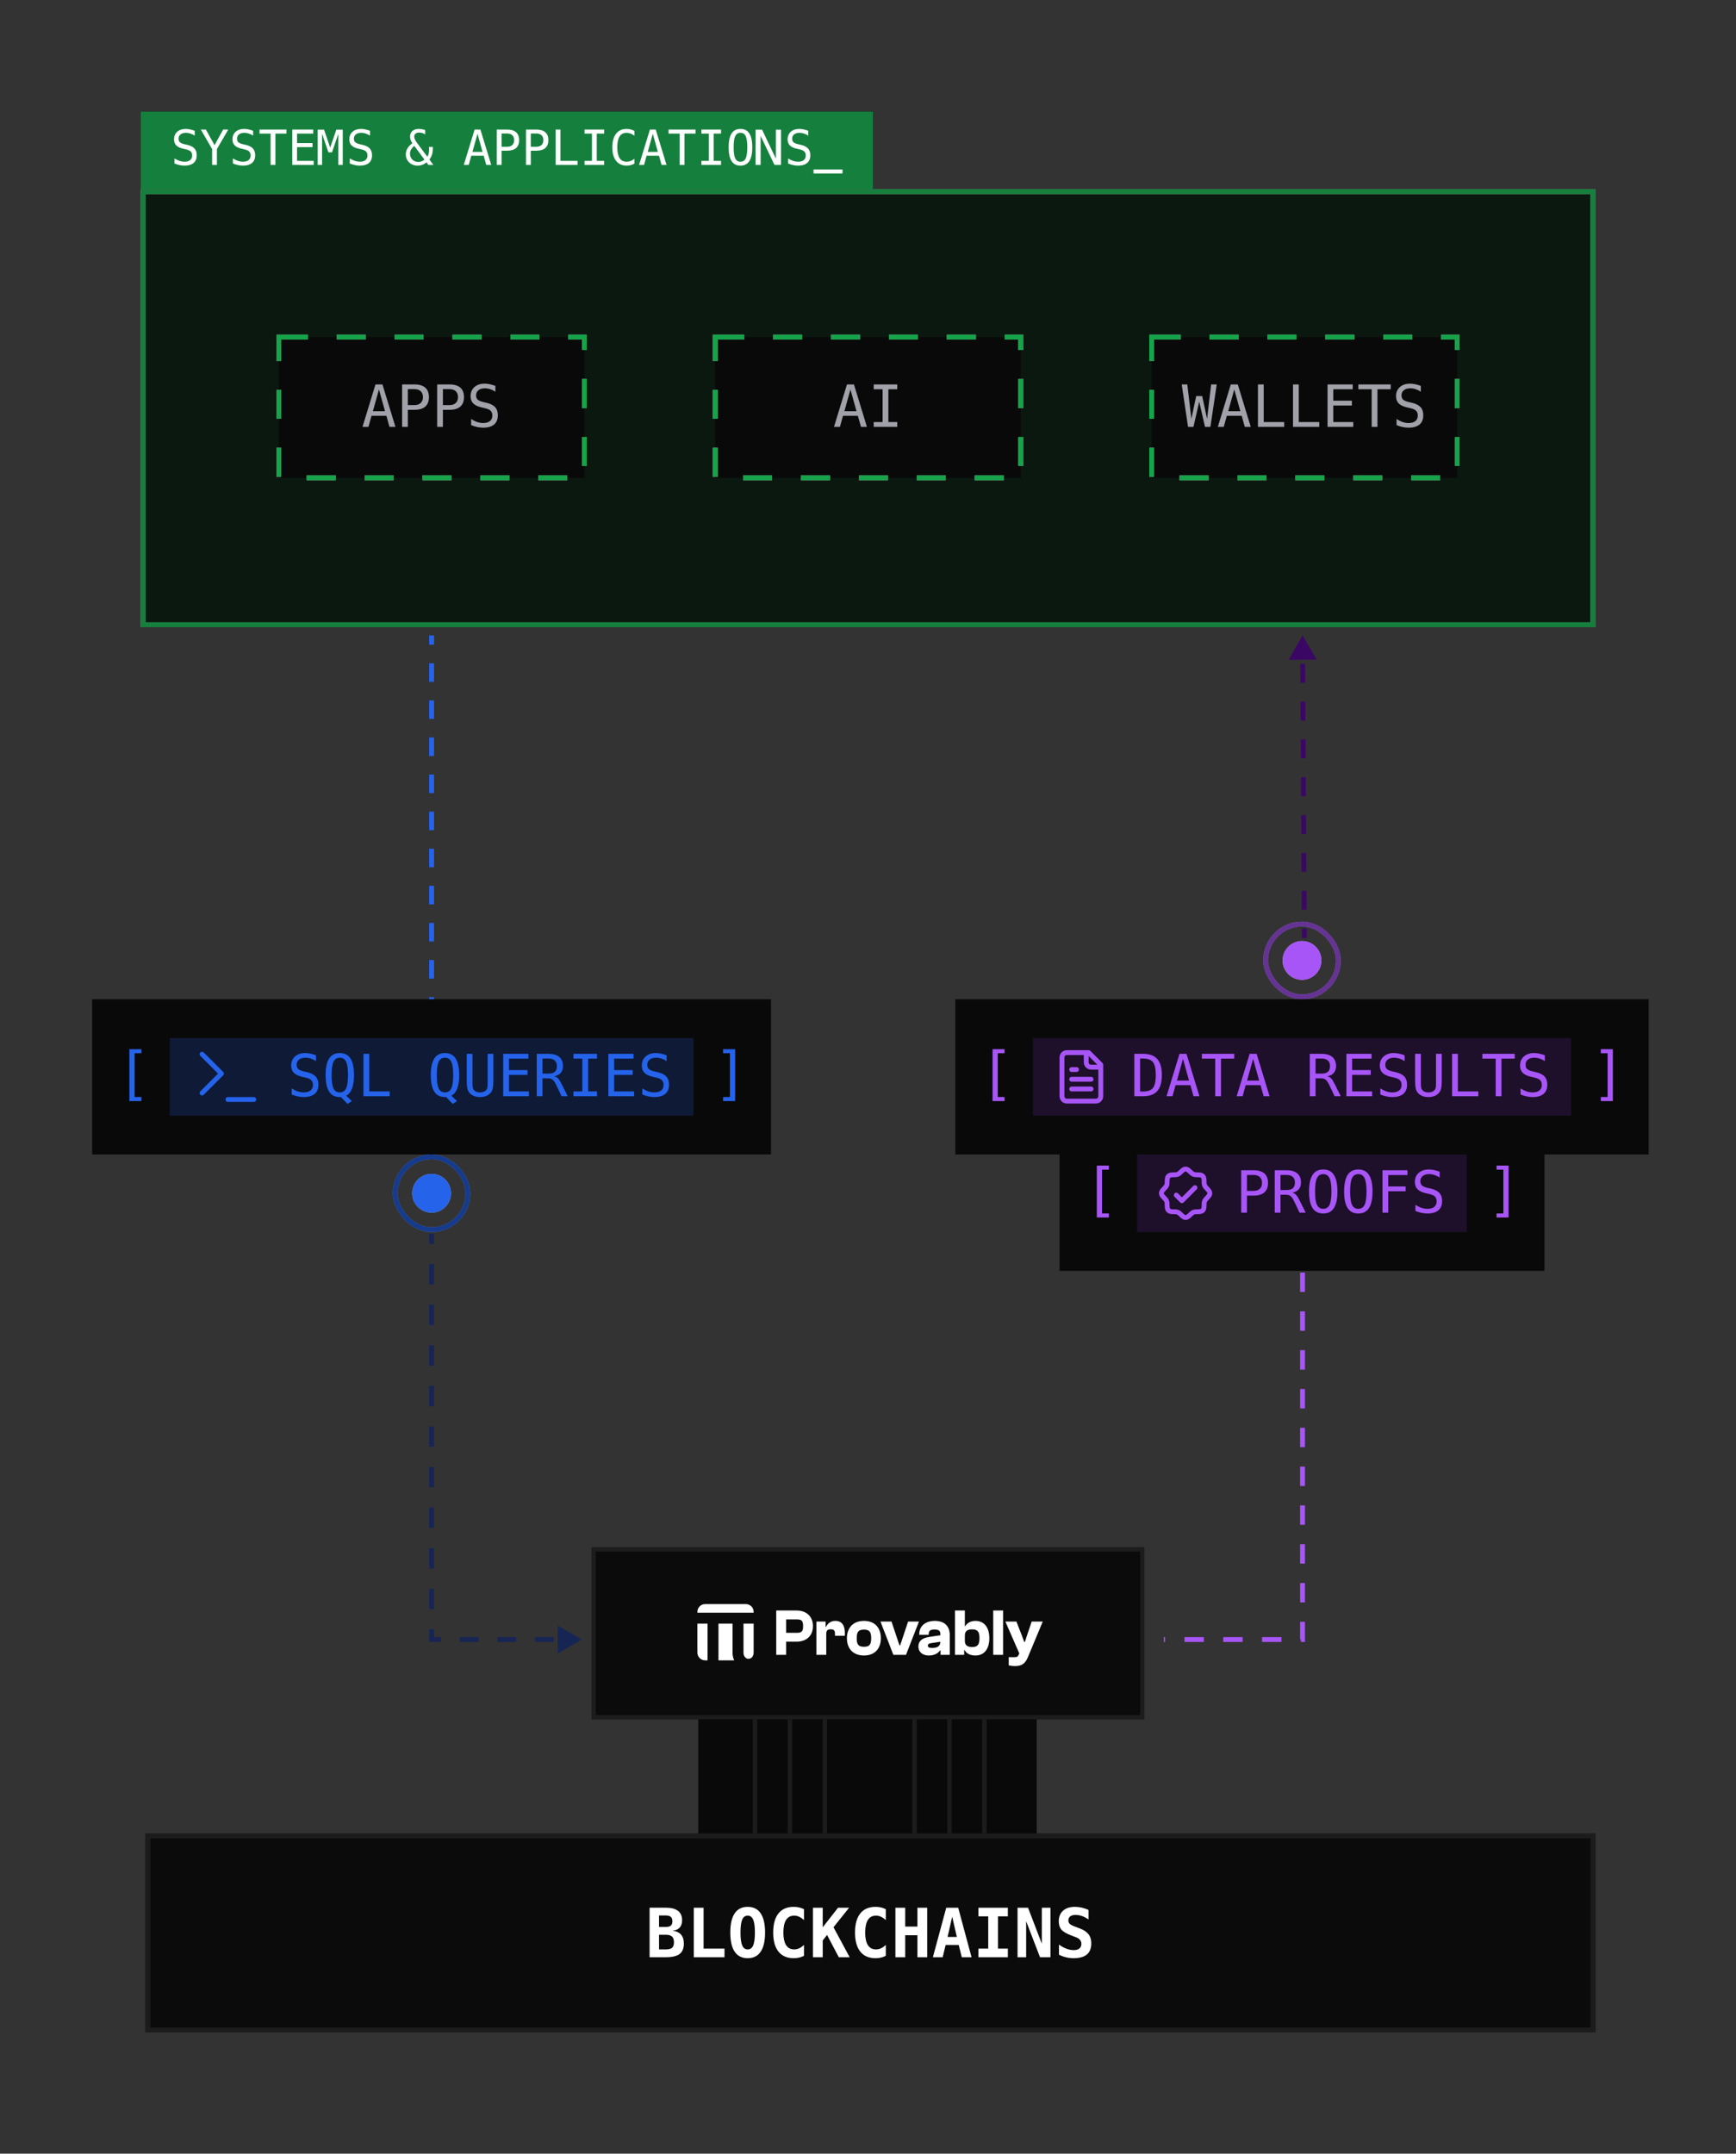 <svg width="358" height="444" viewBox="0 0 358 444" fill="none" xmlns="http://www.w3.org/2000/svg">
<rect x="0" y="0" width="358" height="444" fill="#333333" stroke="none"/>
<rect width="35.1" height="36.9" transform="matrix(0 1 -1 0 213.797 345)" fill="#090909"/>
<line x1="202.997" y1="345" x2="202.997" y2="380.1" stroke="#171717" stroke-width="0.9"/>
<line x1="202.997" y1="345" x2="202.997" y2="380.1" stroke="white" stroke-opacity="0.02" stroke-width="0.9"/>
<line x1="195.797" y1="345" x2="195.797" y2="380.1" stroke="#171717" stroke-width="0.9"/>
<line x1="195.797" y1="345" x2="195.797" y2="380.1" stroke="white" stroke-opacity="0.02" stroke-width="0.9"/>
<line x1="188.597" y1="345" x2="188.597" y2="380.1" stroke="#171717" stroke-width="0.9"/>
<line x1="188.597" y1="345" x2="188.597" y2="380.1" stroke="white" stroke-opacity="0.02" stroke-width="0.9"/>
<rect width="35.1" height="36.9" transform="matrix(0 1 -1 0 180.898 345)" fill="#090909"/>
<line x1="170.098" y1="345" x2="170.098" y2="380.1" stroke="#171717" stroke-width="0.9"/>
<line x1="170.098" y1="345" x2="170.098" y2="380.1" stroke="white" stroke-opacity="0.02" stroke-width="0.9"/>
<line x1="162.898" y1="345" x2="162.898" y2="380.1" stroke="#171717" stroke-width="0.9"/>
<line x1="162.898" y1="345" x2="162.898" y2="380.1" stroke="white" stroke-opacity="0.02" stroke-width="0.9"/>
<line x1="155.699" y1="345" x2="155.699" y2="380.1" stroke="#171717" stroke-width="0.9"/>
<line x1="155.699" y1="345" x2="155.699" y2="380.1" stroke="white" stroke-opacity="0.02" stroke-width="0.9"/>
<g clip-path="url(#clip0_1733_8601)">
<rect x="122" y="319" width="114" height="35.445" fill="#090909"/>
<rect x="122" y="319" width="114" height="35.445" fill="white" fill-opacity="0.01"/>
<g clip-path="url(#clip1_1733_8601)">
<path d="M162.122 341.158H160.075V332.017H164.278C166.242 332.017 167.648 333.204 167.648 335.237C167.648 337.283 166.242 338.443 164.278 338.443H162.122V341.158ZM164.359 333.859H162.122V336.615H164.359C165.301 336.615 165.615 336.328 165.615 335.237C165.615 334.132 165.301 333.859 164.359 333.859ZM170.392 341.158H168.359V334.295H170.256V335.4H170.337C170.679 334.705 171.293 334.159 172.261 334.159C173.694 334.159 174.226 335.223 174.226 336.601V337.229H172.193V336.86C172.193 336.123 171.961 335.892 171.32 335.892C170.692 335.892 170.392 336.11 170.392 336.86V341.158ZM178.172 341.294C175.962 341.294 174.652 339.903 174.652 337.733C174.652 335.55 175.962 334.159 178.172 334.159C180.369 334.159 181.651 335.55 181.651 337.733C181.651 339.903 180.369 341.294 178.172 341.294ZM178.172 339.493C179.277 339.493 179.659 339.057 179.659 337.733C179.659 336.396 179.277 335.96 178.172 335.96C177.054 335.96 176.672 336.396 176.672 337.733C176.672 339.057 177.054 339.493 178.172 339.493ZM186.835 341.158H184.23L181.569 334.295H183.848L185.485 339.193H185.635L187.272 334.295H189.51L186.835 341.158ZM191.55 341.294C190.336 341.294 189.395 340.653 189.395 339.412C189.395 338.347 190.159 337.692 191.578 337.474L193.924 337.119V336.901C193.924 336.096 193.488 335.946 192.683 335.946C191.851 335.946 191.523 336.178 191.523 336.874V337.024H189.572V336.874C189.572 335.237 190.841 334.159 192.778 334.159C194.798 334.159 195.862 335.264 195.862 337.092V341.158H193.965V340.23H193.883C193.515 340.735 192.819 341.294 191.55 341.294ZM191.346 339.248C191.346 339.616 191.632 339.739 192.233 339.739C193.065 339.739 193.924 339.521 193.924 338.457L191.96 338.757C191.537 338.825 191.346 338.961 191.346 339.248ZM198.835 341.158H196.939V332.017H198.972V335.25H199.054C199.367 334.677 200.104 334.159 201.141 334.159C203.024 334.159 204.02 335.564 204.02 337.733C204.02 339.889 203.024 341.294 201.155 341.294C200.091 341.294 199.272 340.885 198.904 340.148H198.835V341.158ZM198.972 338.279C198.972 339.207 199.518 339.548 200.486 339.548C201.66 339.548 201.987 338.975 201.987 337.733C201.987 336.478 201.673 335.905 200.486 335.905C199.518 335.905 198.972 336.246 198.972 337.174V338.279ZM206.856 341.158H204.823V332.017H206.856V341.158ZM209.277 343.477C208.813 343.477 208.308 343.395 208.022 343.327V341.635H209.168C209.686 341.635 209.877 341.567 210.082 341.131L210.205 340.871L207.326 334.295H209.605L210.723 337.16L211.214 338.484H211.365L211.787 337.16L212.756 334.295H215.035L211.978 341.635C211.392 343.041 210.628 343.477 209.277 343.477Z" fill="white"/>
<path d="M145.909 334.722V342.293H145.414C144.532 342.293 143.816 341.579 143.816 340.697V334.722H145.909ZM151.07 340.801H151.071C151.08 341.326 151.197 341.834 151.41 342.293H148.163V334.722H151.07V340.801ZM155.417 340.697C155.417 340.975 155.345 341.237 155.219 341.465C155.04 341.791 154.692 341.989 154.32 341.985C154.066 341.982 153.823 341.856 153.635 341.631C153.441 341.398 153.33 341.089 153.324 340.761V334.722H155.417V340.697ZM153.816 330.697C154.698 330.697 155.414 331.412 155.414 332.294V332.47H143.816V332.294C143.816 331.412 144.532 330.697 145.414 330.697H153.816Z" fill="white"/>
</g>
</g>
<rect x="122.431" y="319.431" width="113.138" height="34.583" stroke="#171717" stroke-width="0.862"/>
<rect x="122.431" y="319.431" width="113.138" height="34.583" stroke="white" stroke-opacity="0.02" stroke-width="0.862"/>
<rect width="151" height="16" transform="translate(29 23)" fill="#090909"/>
<rect width="151" height="16" transform="translate(29 23)" fill="#15803D"/>
<path d="M40.149 26.959V27.96C39.85 27.768 39.549 27.623 39.246 27.525C38.947 27.428 38.644 27.379 38.338 27.379C37.872 27.379 37.505 27.488 37.234 27.706C36.964 27.921 36.829 28.212 36.829 28.58C36.829 28.902 36.917 29.148 37.093 29.317C37.272 29.487 37.604 29.628 38.089 29.742L38.606 29.859C39.29 30.019 39.788 30.27 40.101 30.611C40.413 30.953 40.569 31.419 40.569 32.008C40.569 32.701 40.355 33.23 39.925 33.595C39.495 33.959 38.87 34.142 38.05 34.142C37.708 34.142 37.365 34.104 37.02 34.029C36.675 33.958 36.328 33.849 35.98 33.702V32.652C36.354 32.89 36.707 33.064 37.039 33.175C37.374 33.285 37.711 33.341 38.05 33.341C38.548 33.341 38.935 33.23 39.212 33.009C39.489 32.784 39.627 32.472 39.627 32.071C39.627 31.707 39.531 31.428 39.339 31.236C39.15 31.044 38.82 30.896 38.348 30.792L37.82 30.67C37.143 30.517 36.652 30.286 36.346 29.977C36.04 29.667 35.887 29.252 35.887 28.731C35.887 28.08 36.105 27.56 36.541 27.169C36.98 26.775 37.563 26.578 38.289 26.578C38.569 26.578 38.864 26.611 39.173 26.676C39.482 26.738 39.808 26.832 40.149 26.959ZM41.414 26.71H42.464L44.241 29.928L46.014 26.71H47.073L44.734 30.729V34H43.743V30.729L41.414 26.71ZM52.2 26.959V27.96C51.901 27.768 51.6 27.623 51.297 27.525C50.997 27.428 50.695 27.379 50.389 27.379C49.923 27.379 49.555 27.488 49.285 27.706C49.015 27.921 48.88 28.212 48.88 28.58C48.88 28.902 48.968 29.148 49.144 29.317C49.323 29.487 49.655 29.628 50.14 29.742L50.657 29.859C51.341 30.019 51.839 30.27 52.151 30.611C52.464 30.953 52.62 31.419 52.62 32.008C52.62 32.701 52.405 33.23 51.976 33.595C51.546 33.959 50.921 34.142 50.101 34.142C49.759 34.142 49.415 34.104 49.07 34.029C48.725 33.958 48.379 33.849 48.03 33.702V32.652C48.405 32.89 48.758 33.064 49.09 33.175C49.425 33.285 49.762 33.341 50.101 33.341C50.599 33.341 50.986 33.23 51.263 33.009C51.539 32.784 51.678 32.472 51.678 32.071C51.678 31.707 51.582 31.428 51.39 31.236C51.201 31.044 50.87 30.896 50.398 30.792L49.871 30.67C49.194 30.517 48.703 30.286 48.397 29.977C48.09 29.667 47.938 29.252 47.938 28.731C47.938 28.08 48.156 27.56 48.592 27.169C49.031 26.775 49.614 26.578 50.34 26.578C50.62 26.578 50.914 26.611 51.224 26.676C51.533 26.738 51.858 26.832 52.2 26.959ZM53.514 26.71H59.075V27.54H56.795V34H55.804V27.54H53.514V26.71ZM60.272 26.71H64.598V27.54H61.258V29.503H64.451V30.333H61.258V33.17H64.69V34H60.272V26.71ZM65.511 26.734H66.829L68.089 30.436L69.358 26.734H70.682V34H69.769V27.579L68.47 31.407H67.723L66.419 27.579V34H65.511V26.734ZM76.302 26.959V27.96C76.002 27.768 75.701 27.623 75.398 27.525C75.099 27.428 74.796 27.379 74.49 27.379C74.025 27.379 73.657 27.488 73.387 27.706C73.117 27.921 72.981 28.212 72.981 28.58C72.981 28.902 73.069 29.148 73.245 29.317C73.424 29.487 73.756 29.628 74.241 29.742L74.759 29.859C75.442 30.019 75.94 30.27 76.253 30.611C76.565 30.953 76.722 31.419 76.722 32.008C76.722 32.701 76.507 33.23 76.077 33.595C75.647 33.959 75.022 34.142 74.202 34.142C73.86 34.142 73.517 34.104 73.172 34.029C72.827 33.958 72.48 33.849 72.132 33.702V32.652C72.506 32.89 72.859 33.064 73.191 33.175C73.527 33.285 73.864 33.341 74.202 33.341C74.7 33.341 75.088 33.23 75.364 33.009C75.641 32.784 75.779 32.472 75.779 32.071C75.779 31.707 75.683 31.428 75.491 31.236C75.302 31.044 74.972 30.896 74.5 30.792L73.973 30.67C73.296 30.517 72.804 30.286 72.498 29.977C72.192 29.667 72.039 29.252 72.039 28.731C72.039 28.08 72.257 27.56 72.693 27.169C73.133 26.775 73.716 26.578 74.441 26.578C74.721 26.578 75.016 26.611 75.325 26.676C75.634 26.738 75.96 26.832 76.302 26.959ZM86.082 29.571L88.113 32.301C88.24 32.141 88.335 31.939 88.397 31.695C88.458 31.451 88.489 31.16 88.489 30.821C88.489 30.717 88.484 30.551 88.475 30.323L88.47 30.289H89.27V30.48C89.27 31.004 89.21 31.464 89.09 31.861C88.969 32.255 88.787 32.595 88.543 32.882L89.373 34H88.333L87.952 33.468C87.682 33.696 87.395 33.865 87.093 33.976C86.79 34.086 86.466 34.142 86.121 34.142C85.418 34.142 84.837 33.923 84.378 33.487C83.919 33.048 83.689 32.496 83.689 31.832C83.689 31.386 83.802 30.973 84.026 30.592C84.251 30.211 84.59 29.858 85.042 29.532C84.879 29.298 84.759 29.068 84.681 28.844C84.603 28.619 84.564 28.391 84.564 28.16C84.564 27.672 84.725 27.286 85.047 27.003C85.372 26.72 85.817 26.578 86.38 26.578C86.591 26.578 86.803 26.598 87.015 26.637C87.23 26.676 87.451 26.733 87.679 26.808V27.701C87.487 27.574 87.288 27.481 87.083 27.423C86.881 27.361 86.668 27.33 86.443 27.33C86.128 27.33 85.879 27.405 85.696 27.555C85.514 27.701 85.423 27.9 85.423 28.15C85.423 28.342 85.47 28.544 85.564 28.756C85.659 28.964 85.831 29.236 86.082 29.571ZM85.442 30.079C85.143 30.317 84.918 30.569 84.769 30.836C84.622 31.1 84.549 31.381 84.549 31.681C84.549 32.172 84.712 32.581 85.037 32.906C85.363 33.228 85.778 33.39 86.282 33.39C86.419 33.39 86.562 33.37 86.712 33.331C86.862 33.292 87.008 33.235 87.151 33.16C87.239 33.111 87.311 33.069 87.366 33.033C87.425 32.994 87.48 32.953 87.532 32.911L85.442 30.079ZM98.47 27.579L97.43 31.31H99.51L98.47 27.579ZM97.874 26.71H99.07L101.302 34H100.281L99.744 32.101H97.19L96.663 34H95.643L97.874 26.71ZM103.436 27.52V30.26H104.578C105.034 30.26 105.389 30.139 105.643 29.898C105.9 29.658 106.028 29.321 106.028 28.888C106.028 28.455 105.901 28.119 105.647 27.882C105.394 27.641 105.037 27.52 104.578 27.52H103.436ZM102.449 26.71H104.578C105.392 26.71 106.009 26.895 106.429 27.267C106.849 27.634 107.059 28.175 107.059 28.888C107.059 29.607 106.849 30.151 106.429 30.519C106.012 30.886 105.395 31.07 104.578 31.07H103.436V34H102.449V26.71ZM109.461 27.52V30.26H110.604C111.059 30.26 111.414 30.139 111.668 29.898C111.925 29.658 112.054 29.321 112.054 28.888C112.054 28.455 111.927 28.119 111.673 27.882C111.419 27.641 111.062 27.52 110.604 27.52H109.461ZM108.475 26.71H110.604C111.417 26.71 112.034 26.895 112.454 27.267C112.874 27.634 113.084 28.175 113.084 28.888C113.084 29.607 112.874 30.151 112.454 30.519C112.037 30.886 111.421 31.07 110.604 31.07H109.461V34H108.475V26.71ZM114.588 26.71H115.579V33.17H119.1V34H114.588V26.71ZM120.545 26.71H124.593V27.54H123.064V33.17H124.593V34H120.545V33.17H122.073V27.54H120.545V26.71ZM130.828 33.741C130.577 33.875 130.32 33.974 130.057 34.039C129.793 34.107 129.513 34.142 129.217 34.142C128.283 34.142 127.557 33.811 127.039 33.15C126.525 32.49 126.268 31.56 126.268 30.362C126.268 29.171 126.526 28.243 127.044 27.579C127.565 26.912 128.289 26.578 129.217 26.578C129.513 26.578 129.793 26.612 130.057 26.681C130.32 26.746 130.577 26.845 130.828 26.979V27.989C130.587 27.791 130.328 27.639 130.052 27.535C129.775 27.431 129.497 27.379 129.217 27.379C128.576 27.379 128.095 27.626 127.776 28.121C127.457 28.616 127.298 29.363 127.298 30.362C127.298 31.358 127.457 32.104 127.776 32.599C128.095 33.093 128.576 33.341 129.217 33.341C129.503 33.341 129.783 33.289 130.057 33.185C130.333 33.08 130.59 32.929 130.828 32.73V33.741ZM134.622 27.579L133.582 31.31H135.662L134.622 27.579ZM134.026 26.71H135.223L137.454 34H136.434L135.896 32.101H133.343L132.815 34H131.795L134.026 26.71ZM137.869 26.71H143.431V27.54H141.15V34H140.159V27.54H137.869V26.71ZM144.646 26.71H148.694V27.54H147.166V33.17H148.694V34H144.646V33.17H146.175V27.54H144.646V26.71ZM154.109 30.362C154.109 29.291 153.999 28.526 153.777 28.067C153.559 27.608 153.2 27.379 152.698 27.379C152.2 27.379 151.84 27.608 151.619 28.067C151.401 28.526 151.292 29.291 151.292 30.362C151.292 31.43 151.401 32.193 151.619 32.652C151.84 33.111 152.2 33.341 152.698 33.341C153.2 33.341 153.559 33.113 153.777 32.657C153.999 32.198 154.109 31.433 154.109 30.362ZM155.14 30.362C155.14 31.632 154.938 32.579 154.534 33.204C154.134 33.829 153.522 34.142 152.698 34.142C151.875 34.142 151.263 33.831 150.862 33.209C150.462 32.587 150.262 31.638 150.262 30.362C150.262 29.09 150.462 28.141 150.862 27.516C151.266 26.891 151.878 26.578 152.698 26.578C153.522 26.578 154.134 26.891 154.534 27.516C154.938 28.141 155.14 29.09 155.14 30.362ZM155.809 26.734H157.156L160.008 32.716V26.734H161.058V34H159.71L156.858 28.019V34H155.809V26.734ZM166.683 26.959V27.96C166.383 27.768 166.082 27.623 165.779 27.525C165.48 27.428 165.177 27.379 164.871 27.379C164.406 27.379 164.038 27.488 163.768 27.706C163.497 27.921 163.362 28.212 163.362 28.58C163.362 28.902 163.45 29.148 163.626 29.317C163.805 29.487 164.137 29.628 164.622 29.742L165.14 29.859C165.823 30.019 166.321 30.27 166.634 30.611C166.946 30.953 167.103 31.419 167.103 32.008C167.103 32.701 166.888 33.23 166.458 33.595C166.028 33.959 165.403 34.142 164.583 34.142C164.241 34.142 163.898 34.104 163.553 34.029C163.208 33.958 162.861 33.849 162.513 33.702V32.652C162.887 32.89 163.24 33.064 163.572 33.175C163.908 33.285 164.244 33.341 164.583 33.341C165.081 33.341 165.468 33.23 165.745 33.009C166.022 32.784 166.16 32.472 166.16 32.071C166.16 31.707 166.064 31.428 165.872 31.236C165.683 31.044 165.353 30.896 164.881 30.792L164.354 30.67C163.676 30.517 163.185 30.286 162.879 29.977C162.573 29.667 162.42 29.252 162.42 28.731C162.42 28.08 162.638 27.56 163.074 27.169C163.514 26.775 164.096 26.578 164.822 26.578C165.102 26.578 165.397 26.611 165.706 26.676C166.015 26.738 166.341 26.832 166.683 26.959ZM173.743 34.928V35.758H167.767V34.928H173.743Z" fill="white"/>
<rect x="29.5" y="39.5" width="299" height="89.299" fill="#090909"/>
<rect x="29.5" y="39.5" width="299" height="89.299" fill="#16A34A" fill-opacity="0.1"/>
<rect x="29.5" y="39.5" width="299" height="89.299" stroke="white"/>
<rect x="29.5" y="39.5" width="299" height="89.299" stroke="#171717"/>
<rect x="29.5" y="39.5" width="299" height="89.299" stroke="white" stroke-opacity="0.02"/>
<rect x="29.5" y="39.5" width="299" height="89.299" stroke="#15803D"/>
<rect x="57.5" y="69.5" width="63" height="29" fill="#090909"/>
<rect x="57.5" y="69.5" width="63" height="29" stroke="white" stroke-dasharray="5.97 5.97"/>
<rect x="57.5" y="69.5" width="63" height="29" stroke="#171717" stroke-dasharray="5.97 5.97"/>
<rect x="57.5" y="69.5" width="63" height="29" stroke="white" stroke-opacity="0.02" stroke-dasharray="5.97 5.97"/>
<rect x="57.5" y="69.5" width="63" height="29" stroke="white" stroke-opacity="0.1" stroke-dasharray="5.97 5.97"/>
<rect x="57.5" y="69.5" width="63" height="29" stroke="#16A34A" stroke-dasharray="5.97 5.97"/>
<path d="M78.148 80.295L76.9 84.772H79.397L78.148 80.295ZM77.434 79.252H78.869L81.547 88H80.322L79.678 85.721H76.613L75.981 88H74.756L77.434 79.252ZM84.107 80.225V83.512H85.478C86.025 83.512 86.451 83.367 86.756 83.078C87.064 82.789 87.219 82.385 87.219 81.865C87.219 81.346 87.066 80.943 86.762 80.658C86.457 80.369 86.029 80.225 85.478 80.225H84.107ZM82.924 79.252H85.478C86.455 79.252 87.195 79.475 87.699 79.92C88.203 80.361 88.455 81.01 88.455 81.865C88.455 82.728 88.203 83.381 87.699 83.822C87.199 84.264 86.459 84.484 85.478 84.484H84.107V88H82.924V79.252ZM91.338 80.225V83.512H92.709C93.256 83.512 93.682 83.367 93.986 83.078C94.295 82.789 94.449 82.385 94.449 81.865C94.449 81.346 94.297 80.943 93.992 80.658C93.688 80.369 93.26 80.225 92.709 80.225H91.338ZM90.154 79.252H92.709C93.686 79.252 94.426 79.475 94.93 79.92C95.434 80.361 95.686 81.01 95.686 81.865C95.686 82.728 95.434 83.381 94.93 83.822C94.43 84.264 93.689 84.484 92.709 84.484H91.338V88H90.154V79.252ZM102.16 79.551V80.752C101.801 80.522 101.439 80.348 101.076 80.231C100.717 80.113 100.354 80.055 99.986 80.055C99.428 80.055 98.986 80.186 98.662 80.447C98.338 80.705 98.176 81.055 98.176 81.496C98.176 81.883 98.281 82.178 98.492 82.381C98.707 82.584 99.106 82.754 99.688 82.891L100.309 83.031C101.129 83.223 101.727 83.523 102.102 83.934C102.477 84.344 102.664 84.902 102.664 85.609C102.664 86.441 102.406 87.076 101.891 87.514C101.375 87.951 100.625 88.17 99.641 88.17C99.231 88.17 98.818 88.125 98.404 88.035C97.99 87.949 97.574 87.818 97.156 87.643V86.383C97.606 86.668 98.029 86.877 98.428 87.01C98.83 87.143 99.234 87.209 99.641 87.209C100.238 87.209 100.703 87.076 101.035 86.811C101.367 86.541 101.533 86.166 101.533 85.686C101.533 85.248 101.418 84.914 101.188 84.684C100.961 84.453 100.564 84.275 99.998 84.15L99.365 84.004C98.553 83.82 97.963 83.543 97.596 83.172C97.228 82.801 97.045 82.303 97.045 81.678C97.045 80.897 97.307 80.272 97.83 79.803C98.357 79.33 99.057 79.094 99.928 79.094C100.264 79.094 100.617 79.133 100.988 79.211C101.359 79.285 101.75 79.398 102.16 79.551Z" fill="#A1A1AA"/>
<rect x="147.5" y="69.5" width="63" height="29" fill="#090909"/>
<rect x="147.5" y="69.5" width="63" height="29" stroke="white" stroke-dasharray="5.97 5.97"/>
<rect x="147.5" y="69.5" width="63" height="29" stroke="#171717" stroke-dasharray="5.97 5.97"/>
<rect x="147.5" y="69.5" width="63" height="29" stroke="white" stroke-opacity="0.02" stroke-dasharray="5.97 5.97"/>
<rect x="147.5" y="69.5" width="63" height="29" stroke="white" stroke-opacity="0.1" stroke-dasharray="5.97 5.97"/>
<rect x="147.5" y="69.5" width="63" height="29" stroke="#16A34A" stroke-dasharray="5.97 5.97"/>
<path d="M175.379 80.295L174.131 84.772H176.627L175.379 80.295ZM174.664 79.252H176.1L178.777 88H177.553L176.908 85.721H173.844L173.211 88H171.986L174.664 79.252ZM180.178 79.252H185.035V80.248H183.201V87.004H185.035V88H180.178V87.004H182.012V80.248H180.178V79.252Z" fill="#A1A1AA"/>
<rect x="237.5" y="69.5" width="63" height="29" fill="#090909"/>
<rect x="237.5" y="69.5" width="63" height="29" stroke="white" stroke-dasharray="5.97 5.97"/>
<rect x="237.5" y="69.5" width="63" height="29" stroke="#171717" stroke-dasharray="5.97 5.97"/>
<rect x="237.5" y="69.5" width="63" height="29" stroke="white" stroke-opacity="0.02" stroke-dasharray="5.97 5.97"/>
<rect x="237.5" y="69.5" width="63" height="29" stroke="white" stroke-opacity="0.1" stroke-dasharray="5.97 5.97"/>
<rect x="237.5" y="69.5" width="63" height="29" stroke="#16A34A" stroke-dasharray="5.97 5.97"/>
<path d="M243.693 79.252H244.848L245.686 86.353L246.682 81.654H247.918L248.926 86.365L249.764 79.252H250.918L249.611 88H248.492L247.303 82.803L246.119 88H245L243.693 79.252ZM254.533 80.295L253.285 84.772H255.781L254.533 80.295ZM253.818 79.252H255.254L257.932 88H256.707L256.062 85.721H252.998L252.365 88H251.141L253.818 79.252ZM259.414 79.252H260.604V87.004H264.828V88H259.414V79.252ZM266.645 79.252H267.834V87.004H272.059V88H266.645V79.252ZM273.77 79.252H278.961V80.248H274.953V82.603H278.785V83.6H274.953V87.004H279.072V88H273.77V79.252ZM280.121 79.252H286.795V80.248H284.059V88H282.869V80.248H280.121V79.252ZM293.006 79.551V80.752C292.646 80.522 292.285 80.348 291.922 80.231C291.562 80.113 291.199 80.055 290.832 80.055C290.273 80.055 289.832 80.186 289.508 80.447C289.184 80.705 289.021 81.055 289.021 81.496C289.021 81.883 289.127 82.178 289.338 82.381C289.553 82.584 289.951 82.754 290.533 82.891L291.154 83.031C291.975 83.223 292.572 83.523 292.947 83.934C293.322 84.344 293.51 84.902 293.51 85.609C293.51 86.441 293.252 87.076 292.736 87.514C292.221 87.951 291.471 88.17 290.486 88.17C290.076 88.17 289.664 88.125 289.25 88.035C288.836 87.949 288.42 87.818 288.002 87.643V86.383C288.451 86.668 288.875 86.877 289.273 87.01C289.676 87.143 290.08 87.209 290.486 87.209C291.084 87.209 291.549 87.076 291.881 86.811C292.213 86.541 292.379 86.166 292.379 85.686C292.379 85.248 292.264 84.914 292.033 84.684C291.807 84.453 291.41 84.275 290.844 84.15L290.211 84.004C289.398 83.82 288.809 83.543 288.441 83.172C288.074 82.801 287.891 82.303 287.891 81.678C287.891 80.897 288.152 80.272 288.676 79.803C289.203 79.33 289.902 79.094 290.773 79.094C291.109 79.094 291.463 79.133 291.834 79.211C292.205 79.285 292.596 79.398 293.006 79.551Z" fill="#A1A1AA"/>
<path d="M268.609 131L265.752 136.026L271.526 135.974L268.609 131ZM268.644 136.849L268.144 136.853L268.167 140.752L268.667 140.748L269.167 140.743L269.144 136.844L268.644 136.849ZM268.69 144.647L268.19 144.651L268.214 148.55L268.714 148.546L269.214 148.541L269.19 144.642L268.69 144.647ZM268.737 152.445L268.237 152.449L268.26 156.348L268.76 156.344L269.26 156.339L269.237 152.44L268.737 152.445ZM268.783 160.243L268.283 160.247L268.306 164.146L268.806 164.142L269.306 164.137L269.283 160.238L268.783 160.243ZM268.829 168.041L268.329 168.045L268.352 171.944L268.852 171.94L269.352 171.935L269.329 168.036L268.829 168.041ZM268.876 175.839L268.376 175.843L268.399 179.742L268.899 179.738L269.399 179.733L269.376 175.834L268.876 175.839ZM268.922 183.637L268.422 183.641L268.445 187.54L268.945 187.536L269.445 187.531L269.422 183.632L268.922 183.637ZM268.968 191.435L268.468 191.439L268.48 193.389L268.98 193.384L269.48 193.38L269.468 191.43L268.968 191.435Z" fill="#3B0764"/>
<path d="M268.609 254.349V338H239.995" stroke="#A855F7" stroke-dasharray="4 4"/>
<path d="M88.646 215.477C88.842 215.672 89.158 215.672 89.354 215.477L92.535 212.295C92.731 212.1 92.731 211.783 92.535 211.588C92.34 211.392 92.024 211.392 91.828 211.588L89 214.416L86.172 211.588C85.976 211.392 85.66 211.392 85.465 211.588C85.269 211.783 85.269 212.1 85.465 212.295L88.646 215.477ZM89 131H88.5V132.912H89H89.5V131H89ZM89 136.736H88.5V140.559H89H89.5V136.736H89ZM89 144.383H88.5V148.207H89H89.5V144.383H89ZM89 152.031H88.5V155.855H89H89.5V152.031H89ZM89 159.678H88.5V163.502H89H89.5V159.678H89ZM89 167.326H88.5V171.15H89H89.5V167.326H89ZM89 174.974H88.5V178.797H89H89.5V174.974H89ZM89 182.621H88.5V186.445H89H89.5V182.621H89ZM89 190.269H88.5V194.092H89H89.5V190.269H89ZM89 197.916H88.5V201.74H89H89.5V197.916H89ZM89 205.564H88.5V209.388H89H89.5V205.564H89ZM89 213.211H88.5V215.123H89H89.5V213.211H89Z" fill="#2563EB"/>
<path d="M89 338H88.5V338.5H89V338ZM120 338L115 335.113V340.887L120 338ZM89 254.349H88.5V256.441H89H89.5V254.349H89ZM89 260.623H88.5V264.806H89H89.5V260.623H89ZM89 268.988H88.5V273.171H89H89.5V268.988H89ZM89 277.353H88.5V281.536H89H89.5V277.353H89ZM89 285.718H88.5V289.901H89H89.5V285.718H89ZM89 294.083H88.5V298.266H89H89.5V294.083H89ZM89 302.448H88.5V306.631H89H89.5V302.448H89ZM89 310.814H88.5V314.996H89H89.5V310.814H89ZM89 319.179H88.5V323.361H89H89.5V319.179H89ZM89 327.544H88.5V331.726H89H89.5V327.544H89ZM89 335.909H88.5V338H89H89.5V335.909H89ZM89 338V338.5H90.938V338V337.5H89V338ZM94.812 338V338.5H98.688V338V337.5H94.812V338ZM102.562 338V338.5H106.438V338V337.5H102.562V338ZM110.312 338V338.5H114.188V338V337.5H110.312V338Z" fill="#172554"/>
<rect x="261" y="190.5" width="15" height="15" rx="7.5" stroke="#171717"/>
<rect x="261" y="190.5" width="15" height="15" rx="7.5" stroke="white" stroke-opacity="0.4"/>
<rect x="261" y="190.5" width="15" height="15" rx="7.5" stroke="#A855F7"/>
<rect x="261" y="190.5" width="15" height="15" rx="7.5" stroke="black" stroke-opacity="0.4"/>
<circle cx="268.5" cy="198" r="4" fill="#171717"/>
<circle cx="268.5" cy="198" r="4" fill="white" fill-opacity="0.7"/>
<circle cx="268.5" cy="198" r="4" fill="#A855F7"/>
<rect width="143" height="32" transform="translate(197 206)" fill="#090909"/>
<path d="M204.684 216.297H207.168V217.135H205.762V226.158H207.168V226.996H204.684V216.297Z" fill="#A855F7"/>
<rect width="111" height="16" transform="translate(213 214)" fill="#9333EA" fill-opacity="0.15"/>
<path d="M224 217V219C224 219.265 224.105 219.52 224.293 219.707C224.48 219.895 224.735 220 225 220H227M222 220.5H221M225 222.5H221M225 224.5H221M224.5 217H220C219.735 217 219.48 217.105 219.293 217.293C219.105 217.48 219 217.735 219 218V226C219 226.265 219.105 226.52 219.293 226.707C219.48 226.895 219.735 227 220 227H226C226.265 227 226.52 226.895 226.707 226.707C226.895 226.52 227 226.265 227 226V219.5L224.5 217Z" stroke="#A855F7" stroke-linecap="round" stroke-linejoin="round"/>
<path d="M235.672 225.027C236.668 225.027 237.363 224.783 237.758 224.295C238.152 223.803 238.35 222.916 238.35 221.635C238.35 220.342 238.152 219.451 237.758 218.963C237.367 218.471 236.672 218.225 235.672 218.225H235.109V225.027H235.672ZM235.695 217.252C237.031 217.252 238.016 217.607 238.648 218.318C239.281 219.029 239.598 220.135 239.598 221.635C239.598 223.127 239.281 224.229 238.648 224.939C238.016 225.646 237.031 226 235.695 226H233.92V217.252H235.695ZM243.957 218.295L242.709 222.771H245.205L243.957 218.295ZM243.242 217.252H244.678L247.355 226H246.131L245.486 223.721H242.422L241.789 226H240.564L243.242 217.252ZM247.854 217.252H254.527V218.248H251.791V226H250.602V218.248H247.854V217.252ZM258.418 218.295L257.17 222.771H259.666L258.418 218.295ZM257.703 217.252H259.139L261.816 226H260.592L259.947 223.721H256.883L256.25 226H255.025L257.703 217.252ZM273.723 221.869C274.027 221.947 274.287 222.096 274.502 222.314C274.717 222.529 274.984 222.961 275.305 223.609L276.494 226H275.223L274.18 223.791C273.879 223.162 273.607 222.758 273.365 222.578C273.127 222.395 272.814 222.303 272.428 222.303H271.297V226H270.107V217.252H272.545C273.506 217.252 274.242 217.469 274.754 217.902C275.266 218.336 275.521 218.963 275.521 219.783C275.521 220.361 275.363 220.834 275.047 221.201C274.734 221.564 274.293 221.787 273.723 221.869ZM271.297 218.225V221.33H272.592C273.158 221.33 273.58 221.203 273.857 220.949C274.135 220.695 274.273 220.307 274.273 219.783C274.273 219.279 274.125 218.895 273.828 218.629C273.535 218.359 273.107 218.225 272.545 218.225H271.297ZM277.654 217.252H282.846V218.248H278.838V220.604H282.67V221.6H278.838V225.004H282.957V226H277.654V217.252ZM289.66 217.551V218.752C289.301 218.521 288.939 218.348 288.576 218.23C288.217 218.113 287.854 218.055 287.486 218.055C286.928 218.055 286.486 218.186 286.162 218.447C285.838 218.705 285.676 219.055 285.676 219.496C285.676 219.883 285.781 220.178 285.992 220.381C286.207 220.584 286.605 220.754 287.188 220.891L287.809 221.031C288.629 221.223 289.227 221.523 289.602 221.934C289.977 222.344 290.164 222.902 290.164 223.609C290.164 224.441 289.906 225.076 289.391 225.514C288.875 225.951 288.125 226.17 287.141 226.17C286.73 226.17 286.318 226.125 285.904 226.035C285.49 225.949 285.074 225.818 284.656 225.643V224.383C285.105 224.668 285.529 224.877 285.928 225.01C286.33 225.143 286.734 225.209 287.141 225.209C287.738 225.209 288.203 225.076 288.535 224.811C288.867 224.541 289.033 224.166 289.033 223.686C289.033 223.248 288.918 222.914 288.688 222.684C288.461 222.453 288.064 222.275 287.498 222.15L286.865 222.004C286.053 221.82 285.463 221.543 285.096 221.172C284.729 220.801 284.545 220.303 284.545 219.678C284.545 218.896 284.807 218.271 285.33 217.803C285.857 217.33 286.557 217.094 287.428 217.094C287.764 217.094 288.117 217.133 288.488 217.211C288.859 217.285 289.25 217.398 289.66 217.551ZM291.822 222.643V217.252H293.012V223.182C293.012 223.607 293.023 223.912 293.047 224.096C293.07 224.275 293.111 224.414 293.17 224.512C293.295 224.742 293.475 224.916 293.709 225.033C293.947 225.15 294.234 225.209 294.57 225.209C294.91 225.209 295.197 225.15 295.432 225.033C295.666 224.916 295.848 224.742 295.977 224.512C296.035 224.414 296.076 224.275 296.1 224.096C296.123 223.916 296.135 223.615 296.135 223.193V217.252H297.318V222.643C297.318 223.537 297.262 224.174 297.148 224.553C297.039 224.928 296.848 225.238 296.574 225.484C296.316 225.715 296.021 225.887 295.689 226C295.357 226.113 294.984 226.17 294.57 226.17C294.16 226.17 293.789 226.113 293.457 226C293.125 225.887 292.828 225.715 292.566 225.484C292.297 225.242 292.105 224.93 291.992 224.547C291.879 224.16 291.822 223.525 291.822 222.643ZM299.451 217.252H300.641V225.004H304.865V226H299.451V217.252ZM305.697 217.252H312.371V218.248H309.635V226H308.445V218.248H305.697V217.252ZM318.582 217.551V218.752C318.223 218.521 317.861 218.348 317.498 218.23C317.139 218.113 316.775 218.055 316.408 218.055C315.85 218.055 315.408 218.186 315.084 218.447C314.76 218.705 314.598 219.055 314.598 219.496C314.598 219.883 314.703 220.178 314.914 220.381C315.129 220.584 315.527 220.754 316.109 220.891L316.73 221.031C317.551 221.223 318.148 221.523 318.523 221.934C318.898 222.344 319.086 222.902 319.086 223.609C319.086 224.441 318.828 225.076 318.312 225.514C317.797 225.951 317.047 226.17 316.062 226.17C315.652 226.17 315.24 226.125 314.826 226.035C314.412 225.949 313.996 225.818 313.578 225.643V224.383C314.027 224.668 314.451 224.877 314.85 225.01C315.252 225.143 315.656 225.209 316.062 225.209C316.66 225.209 317.125 225.076 317.457 224.811C317.789 224.541 317.955 224.166 317.955 223.686C317.955 223.248 317.84 222.914 317.609 222.684C317.383 222.453 316.986 222.275 316.42 222.15L315.787 222.004C314.975 221.82 314.385 221.543 314.018 221.172C313.65 220.801 313.467 220.303 313.467 219.678C313.467 218.896 313.729 218.271 314.252 217.803C314.779 217.33 315.479 217.094 316.35 217.094C316.686 217.094 317.039 217.133 317.41 217.211C317.781 217.285 318.172 217.398 318.582 217.551Z" fill="#A855F7"/>
<path d="M332.604 216.297V226.996H330.119V226.158H331.525V217.135H330.119V216.297H332.604Z" fill="#A855F7"/>
<rect width="100" height="24" transform="translate(218.5 238)" fill="#090909"/>
<path d="M226.184 240.297H228.668V241.135H227.262V250.158H228.668V250.996H226.184V240.297Z" fill="#A855F7"/>
<rect width="68" height="16" transform="translate(234.5 238)" fill="#9333EA" fill-opacity="0.15"/>
<path d="M242.577 246.385L243.731 247.538L246.423 244.846M240.964 249.536C240.522 249.093 240.815 248.164 240.59 247.62C240.357 247.058 239.5 246.601 239.5 246C239.5 245.399 240.357 244.942 240.59 244.38C240.815 243.837 240.522 242.907 240.964 242.464C241.407 242.022 242.337 242.315 242.88 242.09C243.445 241.857 243.899 241 244.5 241C245.101 241 245.558 241.857 246.12 242.09C246.664 242.315 247.593 242.022 248.036 242.464C248.478 242.907 248.185 243.836 248.41 244.38C248.643 244.945 249.5 245.399 249.5 246C249.5 246.601 248.643 247.058 248.41 247.62C248.185 248.164 248.478 249.093 248.036 249.536C247.593 249.978 246.664 249.685 246.12 249.91C245.558 250.143 245.101 251 244.5 251C243.899 251 243.442 250.143 242.88 249.91C242.337 249.685 241.407 249.978 240.964 249.536Z" stroke="#A855F7" stroke-linecap="round" stroke-linejoin="round"/>
<path d="M257.146 242.225V245.512H258.518C259.064 245.512 259.49 245.367 259.795 245.078C260.104 244.789 260.258 244.385 260.258 243.865C260.258 243.346 260.105 242.943 259.801 242.658C259.496 242.369 259.068 242.225 258.518 242.225H257.146ZM255.963 241.252H258.518C259.494 241.252 260.234 241.475 260.738 241.92C261.242 242.361 261.494 243.01 261.494 243.865C261.494 244.729 261.242 245.381 260.738 245.822C260.238 246.264 259.498 246.484 258.518 246.484H257.146V250H255.963V241.252ZM266.492 245.869C266.797 245.947 267.057 246.096 267.271 246.314C267.486 246.529 267.754 246.961 268.074 247.609L269.264 250H267.992L266.949 247.791C266.648 247.162 266.377 246.758 266.135 246.578C265.896 246.395 265.584 246.303 265.197 246.303H264.066V250H262.877V241.252H265.314C266.275 241.252 267.012 241.469 267.523 241.902C268.035 242.336 268.291 242.963 268.291 243.783C268.291 244.361 268.133 244.834 267.816 245.201C267.504 245.564 267.062 245.787 266.492 245.869ZM264.066 242.225V245.33H265.361C265.928 245.33 266.35 245.203 266.627 244.949C266.904 244.695 267.043 244.307 267.043 243.783C267.043 243.279 266.895 242.895 266.598 242.629C266.305 242.359 265.877 242.225 265.314 242.225H264.066ZM274.572 245.635C274.572 244.35 274.439 243.432 274.174 242.881C273.912 242.33 273.48 242.055 272.879 242.055C272.281 242.055 271.85 242.33 271.584 242.881C271.322 243.432 271.191 244.35 271.191 245.635C271.191 246.916 271.322 247.832 271.584 248.383C271.85 248.934 272.281 249.209 272.879 249.209C273.48 249.209 273.912 248.936 274.174 248.389C274.439 247.838 274.572 246.92 274.572 245.635ZM275.809 245.635C275.809 247.158 275.566 248.295 275.082 249.045C274.602 249.795 273.867 250.17 272.879 250.17C271.891 250.17 271.156 249.797 270.676 249.051C270.195 248.305 269.955 247.166 269.955 245.635C269.955 244.107 270.195 242.969 270.676 242.219C271.16 241.469 271.895 241.094 272.879 241.094C273.867 241.094 274.602 241.469 275.082 242.219C275.566 242.969 275.809 244.107 275.809 245.635ZM281.803 245.635C281.803 244.35 281.67 243.432 281.404 242.881C281.143 242.33 280.711 242.055 280.109 242.055C279.512 242.055 279.08 242.33 278.814 242.881C278.553 243.432 278.422 244.35 278.422 245.635C278.422 246.916 278.553 247.832 278.814 248.383C279.08 248.934 279.512 249.209 280.109 249.209C280.711 249.209 281.143 248.936 281.404 248.389C281.67 247.838 281.803 246.92 281.803 245.635ZM283.039 245.635C283.039 247.158 282.797 248.295 282.312 249.045C281.832 249.795 281.098 250.17 280.109 250.17C279.121 250.17 278.387 249.797 277.906 249.051C277.426 248.305 277.186 247.166 277.186 245.635C277.186 244.107 277.426 242.969 277.906 242.219C278.391 241.469 279.125 241.094 280.109 241.094C281.098 241.094 281.832 241.469 282.312 242.219C282.797 242.969 283.039 244.107 283.039 245.635ZM285.096 241.252H290.246V242.248H286.285V244.592H289.877V245.588H286.285V250H285.096V241.252ZM296.891 241.551V242.752C296.531 242.521 296.17 242.348 295.807 242.23C295.447 242.113 295.084 242.055 294.717 242.055C294.158 242.055 293.717 242.186 293.393 242.447C293.068 242.705 292.906 243.055 292.906 243.496C292.906 243.883 293.012 244.178 293.223 244.381C293.438 244.584 293.836 244.754 294.418 244.891L295.039 245.031C295.859 245.223 296.457 245.523 296.832 245.934C297.207 246.344 297.395 246.902 297.395 247.609C297.395 248.441 297.137 249.076 296.621 249.514C296.105 249.951 295.355 250.17 294.371 250.17C293.961 250.17 293.549 250.125 293.135 250.035C292.721 249.949 292.305 249.818 291.887 249.643V248.383C292.336 248.668 292.76 248.877 293.158 249.01C293.561 249.143 293.965 249.209 294.371 249.209C294.969 249.209 295.434 249.076 295.766 248.811C296.098 248.541 296.264 248.166 296.264 247.686C296.264 247.248 296.148 246.914 295.918 246.684C295.691 246.453 295.295 246.275 294.729 246.15L294.096 246.004C293.283 245.82 292.693 245.543 292.326 245.172C291.959 244.801 291.775 244.303 291.775 243.678C291.775 242.896 292.037 242.271 292.561 241.803C293.088 241.33 293.787 241.094 294.658 241.094C294.994 241.094 295.348 241.133 295.719 241.211C296.09 241.285 296.48 241.398 296.891 241.551Z" fill="#A855F7"/>
<path d="M311.104 240.297V250.996H308.619V250.158H310.025V241.135H308.619V240.297H311.104Z" fill="#A855F7"/>
<rect width="140" height="32" transform="translate(19 206)" fill="#090909"/>
<path d="M26.684 216.297H29.168V217.135H27.762V226.158H29.168V226.996H26.684V216.297Z" fill="#2563EB"/>
<rect width="108" height="16" transform="translate(35 214)" fill="#2563EB" fill-opacity="0.2"/>
<path d="M41.667 225.333L45.667 221.333L41.667 217.333M47 226.667H52.333" stroke="#2563EB" stroke-linecap="round" stroke-linejoin="round"/>
<path d="M65.162 217.551V218.752C64.803 218.521 64.441 218.348 64.078 218.23C63.719 218.113 63.355 218.055 62.988 218.055C62.43 218.055 61.988 218.186 61.664 218.447C61.34 218.705 61.178 219.055 61.178 219.496C61.178 219.883 61.283 220.178 61.494 220.381C61.709 220.584 62.107 220.754 62.69 220.891L63.31 221.031C64.131 221.223 64.728 221.523 65.103 221.934C65.478 222.344 65.666 222.902 65.666 223.609C65.666 224.441 65.408 225.076 64.893 225.514C64.377 225.951 63.627 226.17 62.643 226.17C62.232 226.17 61.82 226.125 61.406 226.035C60.992 225.949 60.576 225.818 60.158 225.643V224.383C60.607 224.668 61.031 224.877 61.43 225.01C61.832 225.143 62.236 225.209 62.643 225.209C63.24 225.209 63.705 225.076 64.037 224.811C64.369 224.541 64.535 224.166 64.535 223.686C64.535 223.248 64.42 222.914 64.189 222.684C63.963 222.453 63.566 222.275 63 222.15L62.367 222.004C61.555 221.82 60.965 221.543 60.598 221.172C60.23 220.801 60.047 220.303 60.047 219.678C60.047 218.896 60.309 218.271 60.832 217.803C61.359 217.33 62.059 217.094 62.93 217.094C63.266 217.094 63.619 217.133 63.99 217.211C64.361 217.285 64.752 217.398 65.162 217.551ZM70.301 226.158C70.273 226.158 70.234 226.16 70.184 226.164C70.133 226.168 70.092 226.17 70.061 226.17C69.084 226.17 68.353 225.795 67.869 225.045C67.389 224.295 67.148 223.158 67.148 221.635C67.148 220.107 67.389 218.969 67.869 218.219C68.353 217.469 69.088 217.094 70.072 217.094C71.061 217.094 71.795 217.469 72.275 218.219C72.76 218.969 73.002 220.107 73.002 221.635C73.002 222.783 72.867 223.709 72.598 224.412C72.332 225.111 71.928 225.602 71.385 225.883L72.557 226.996L71.672 227.582L70.301 226.158ZM71.766 221.635C71.766 220.35 71.633 219.432 71.367 218.881C71.106 218.33 70.674 218.055 70.072 218.055C69.475 218.055 69.043 218.33 68.777 218.881C68.516 219.432 68.385 220.35 68.385 221.635C68.385 222.916 68.516 223.832 68.777 224.383C69.043 224.934 69.475 225.209 70.072 225.209C70.674 225.209 71.106 224.936 71.367 224.389C71.633 223.838 71.766 222.92 71.766 221.635ZM74.953 217.252H76.143V225.004H80.367V226H74.953V217.252ZM91.992 226.158C91.965 226.158 91.926 226.16 91.875 226.164C91.824 226.168 91.783 226.17 91.752 226.17C90.775 226.17 90.045 225.795 89.561 225.045C89.08 224.295 88.84 223.158 88.84 221.635C88.84 220.107 89.08 218.969 89.561 218.219C90.045 217.469 90.779 217.094 91.764 217.094C92.752 217.094 93.486 217.469 93.967 218.219C94.451 218.969 94.693 220.107 94.693 221.635C94.693 222.783 94.559 223.709 94.289 224.412C94.023 225.111 93.619 225.602 93.076 225.883L94.248 226.996L93.363 227.582L91.992 226.158ZM93.457 221.635C93.457 220.35 93.324 219.432 93.059 218.881C92.797 218.33 92.365 218.055 91.764 218.055C91.166 218.055 90.734 218.33 90.469 218.881C90.207 219.432 90.076 220.35 90.076 221.635C90.076 222.916 90.207 223.832 90.469 224.383C90.734 224.934 91.166 225.209 91.764 225.209C92.365 225.209 92.797 224.936 93.059 224.389C93.324 223.838 93.457 222.92 93.457 221.635ZM96.246 222.643V217.252H97.436V223.182C97.436 223.607 97.447 223.912 97.471 224.096C97.494 224.275 97.535 224.414 97.594 224.512C97.719 224.742 97.898 224.916 98.133 225.033C98.371 225.15 98.658 225.209 98.994 225.209C99.334 225.209 99.621 225.15 99.856 225.033C100.09 224.916 100.271 224.742 100.4 224.512C100.459 224.414 100.5 224.275 100.523 224.096C100.547 223.916 100.559 223.615 100.559 223.193V217.252H101.742V222.643C101.742 223.537 101.686 224.174 101.572 224.553C101.463 224.928 101.271 225.238 100.998 225.484C100.74 225.715 100.445 225.887 100.113 226C99.781 226.113 99.408 226.17 98.994 226.17C98.584 226.17 98.213 226.113 97.881 226C97.549 225.887 97.252 225.715 96.99 225.484C96.721 225.242 96.529 224.93 96.416 224.547C96.303 224.16 96.246 223.525 96.246 222.643ZM103.77 217.252H108.961V218.248H104.953V220.604H108.785V221.6H104.953V225.004H109.072V226H103.77V217.252ZM114.299 221.869C114.604 221.947 114.863 222.096 115.078 222.314C115.293 222.529 115.561 222.961 115.881 223.609L117.07 226H115.799L114.756 223.791C114.455 223.162 114.184 222.758 113.941 222.578C113.703 222.395 113.391 222.303 113.004 222.303H111.873V226H110.684V217.252H113.121C114.082 217.252 114.818 217.469 115.33 217.902C115.842 218.336 116.098 218.963 116.098 219.783C116.098 220.361 115.939 220.834 115.623 221.201C115.311 221.564 114.869 221.787 114.299 221.869ZM111.873 218.225V221.33H113.168C113.734 221.33 114.156 221.203 114.434 220.949C114.711 220.695 114.85 220.307 114.85 219.783C114.85 219.279 114.701 218.895 114.404 218.629C114.111 218.359 113.684 218.225 113.121 218.225H111.873ZM118.254 217.252H123.111V218.248H121.277V225.004H123.111V226H118.254V225.004H120.088V218.248H118.254V217.252ZM125.461 217.252H130.652V218.248H126.645V220.604H130.477V221.6H126.645V225.004H130.764V226H125.461V217.252ZM137.467 217.551V218.752C137.107 218.521 136.746 218.348 136.383 218.23C136.023 218.113 135.66 218.055 135.293 218.055C134.734 218.055 134.293 218.186 133.969 218.447C133.645 218.705 133.482 219.055 133.482 219.496C133.482 219.883 133.588 220.178 133.799 220.381C134.014 220.584 134.412 220.754 134.994 220.891L135.615 221.031C136.436 221.223 137.033 221.523 137.408 221.934C137.783 222.344 137.971 222.902 137.971 223.609C137.971 224.441 137.713 225.076 137.197 225.514C136.682 225.951 135.932 226.17 134.947 226.17C134.537 226.17 134.125 226.125 133.711 226.035C133.297 225.949 132.881 225.818 132.463 225.643V224.383C132.912 224.668 133.336 224.877 133.734 225.01C134.137 225.143 134.541 225.209 134.947 225.209C135.545 225.209 136.01 225.076 136.342 224.811C136.674 224.541 136.84 224.166 136.84 223.686C136.84 223.248 136.725 222.914 136.494 222.684C136.268 222.453 135.871 222.275 135.305 222.15L134.672 222.004C133.859 221.82 133.27 221.543 132.902 221.172C132.535 220.801 132.352 220.303 132.352 219.678C132.352 218.896 132.613 218.271 133.137 217.803C133.664 217.33 134.363 217.094 135.234 217.094C135.57 217.094 135.924 217.133 136.295 217.211C136.666 217.285 137.057 217.398 137.467 217.551Z" fill="#2563EB"/>
<path d="M151.604 216.297V226.996H149.119V226.158H150.525V217.135H149.119V216.297H151.604Z" fill="#2563EB"/>
<rect x="81.5" y="238.5" width="15" height="15" rx="7.5" stroke="#171717"/>
<rect x="81.5" y="238.5" width="15" height="15" rx="7.5" stroke="white" stroke-opacity="0.4"/>
<rect x="81.5" y="238.5" width="15" height="15" rx="7.5" stroke="#2563EB"/>
<rect x="81.5" y="238.5" width="15" height="15" rx="7.5" stroke="black" stroke-opacity="0.4"/>
<circle cx="89" cy="246" r="4" fill="#171717"/>
<circle cx="89" cy="246" r="4" fill="white" fill-opacity="0.7"/>
<circle cx="89" cy="246" r="4" fill="#2563EB"/>
<g clip-path="url(#clip2_1733_8601)">
<rect x="30" y="378" width="299" height="41" fill="#090909"/>
<rect x="30" y="378" width="299" height="41" fill="white" fill-opacity="0.01"/>
<mask id="path-41-inside-1_1733_8601" fill="white">
<path d="M30 378H329V419H30V378Z"/>
</mask>
<path d="M329 419V418H30V419V420H329V419Z" fill="#171717" mask="url(#path-41-inside-1_1733_8601)"/>
<path d="M329 419V418H30V419V420H329V419Z" fill="white" fill-opacity="0.02" mask="url(#path-41-inside-1_1733_8601)"/>
<path d="M135.907 398.865V401.887H137.247C137.89 401.887 138.339 401.777 138.594 401.559C138.854 401.34 138.983 400.959 138.983 400.417C138.983 399.866 138.849 399.469 138.58 399.228C138.311 398.986 137.867 398.865 137.247 398.865H135.907ZM135.907 394.887V397.259H137.247C137.757 397.259 138.12 397.168 138.334 396.985C138.553 396.803 138.662 396.502 138.662 396.083C138.662 395.664 138.55 395.361 138.327 395.174C138.108 394.982 137.748 394.887 137.247 394.887H135.907ZM133.959 393.28H137.247C138.382 393.28 139.234 393.497 139.804 393.93C140.378 394.358 140.665 395.001 140.665 395.857C140.665 396.514 140.496 397.026 140.159 397.396C139.822 397.765 139.327 397.979 138.676 398.038C139.455 398.116 140.041 398.378 140.433 398.824C140.829 399.271 141.027 399.895 141.027 400.697C141.027 401.682 140.731 402.395 140.139 402.837C139.546 403.279 138.582 403.5 137.247 403.5H133.959V393.28ZM143.078 403.5V393.294H145.095V401.723H149.408V403.5H143.078ZM154.187 394.921C153.672 394.921 153.296 395.197 153.059 395.748C152.822 396.295 152.703 397.181 152.703 398.407C152.703 399.629 152.822 400.515 153.059 401.066C153.296 401.613 153.672 401.887 154.187 401.887C154.706 401.887 155.084 401.613 155.321 401.066C155.558 400.515 155.677 399.629 155.677 398.407C155.677 397.181 155.558 396.295 155.321 395.748C155.084 395.197 154.706 394.921 154.187 394.921ZM150.604 398.407C150.604 396.662 150.905 395.342 151.507 394.449C152.113 393.556 153.006 393.109 154.187 393.109C155.371 393.109 156.265 393.556 156.866 394.449C157.472 395.342 157.775 396.662 157.775 398.407C157.775 400.148 157.472 401.465 156.866 402.358C156.265 403.252 155.371 403.698 154.187 403.698C153.006 403.698 152.113 403.252 151.507 402.358C150.905 401.465 150.604 400.148 150.604 398.407ZM165.801 403.206C165.482 403.37 165.147 403.493 164.796 403.575C164.445 403.657 164.076 403.698 163.688 403.698C162.312 403.698 161.262 403.245 160.537 402.338C159.812 401.431 159.45 400.121 159.45 398.407C159.45 396.689 159.812 395.377 160.537 394.47C161.262 393.563 162.312 393.109 163.688 393.109C164.076 393.109 164.447 393.15 164.803 393.232C165.158 393.314 165.491 393.438 165.801 393.602V395.844C165.454 395.525 165.117 395.292 164.789 395.146C164.465 394.996 164.131 394.921 163.784 394.921C163.046 394.921 162.488 395.215 162.109 395.803C161.736 396.386 161.549 397.254 161.549 398.407C161.549 399.556 161.736 400.424 162.109 401.012C162.488 401.595 163.046 401.887 163.784 401.887C164.131 401.887 164.465 401.814 164.789 401.668C165.117 401.518 165.454 401.283 165.801 400.964V403.206ZM167.646 393.294H169.663V397.327L172.821 393.294H175.104L171.885 397.313L175.221 403.5H172.979L170.559 398.906L169.663 400.041V403.5H167.646V393.294ZM182.672 403.206C182.353 403.37 182.018 403.493 181.667 403.575C181.316 403.657 180.947 403.698 180.56 403.698C179.183 403.698 178.133 403.245 177.408 402.338C176.684 401.431 176.321 400.121 176.321 398.407C176.321 396.689 176.684 395.377 177.408 394.47C178.133 393.563 179.183 393.109 180.56 393.109C180.947 393.109 181.318 393.15 181.674 393.232C182.029 393.314 182.362 393.438 182.672 393.602V395.844C182.326 395.525 181.988 395.292 181.66 395.146C181.337 394.996 181.002 394.921 180.655 394.921C179.917 394.921 179.359 395.215 178.98 395.803C178.607 396.386 178.42 397.254 178.42 398.407C178.42 399.556 178.607 400.424 178.98 401.012C179.359 401.595 179.917 401.887 180.655 401.887C181.002 401.887 181.337 401.814 181.66 401.668C181.988 401.518 182.326 401.283 182.672 400.964V403.206ZM184.654 393.294H186.671V397.184H189.193V393.294H191.21V403.5H189.193V398.961H186.671V403.5H184.654V393.294ZM196.364 395.14L195.414 399.316H197.321L196.364 395.14ZM195.134 393.294H197.602L200.356 403.5H198.34L197.711 400.978H195.011L194.396 403.5H192.379L195.134 393.294ZM201.765 395.071V393.294H207.842V395.071H205.812V401.723H207.842V403.5H201.765V401.723H203.795V395.071H201.765ZM209.838 393.294H212.005L214.849 400.711V393.294H216.626V403.5H214.473L211.615 396.083V403.5H209.838V393.294ZM220.946 399.022C219.93 398.635 219.242 398.229 218.882 397.806C218.522 397.377 218.342 396.803 218.342 396.083C218.342 395.158 218.638 394.431 219.23 393.902C219.823 393.374 220.636 393.109 221.671 393.109C222.14 393.109 222.61 393.164 223.079 393.273C223.549 393.378 224.013 393.535 224.474 393.745V395.714C224.041 395.409 223.601 395.176 223.154 395.017C222.708 394.857 222.266 394.777 221.828 394.777C221.34 394.777 220.967 394.875 220.707 395.071C220.447 395.267 220.317 395.548 220.317 395.912C220.317 396.195 220.411 396.429 220.598 396.616C220.789 396.799 221.186 397.001 221.787 397.225L222.655 397.553C223.476 397.854 224.079 398.252 224.467 398.749C224.854 399.246 225.048 399.872 225.048 400.629C225.048 401.659 224.743 402.429 224.132 402.939C223.526 403.445 222.607 403.698 221.377 403.698C220.871 403.698 220.363 403.637 219.853 403.514C219.347 403.395 218.857 403.217 218.383 402.98V400.896C218.921 401.278 219.44 401.563 219.941 401.75C220.447 401.937 220.946 402.03 221.438 402.03C221.935 402.03 222.32 401.919 222.594 401.695C222.867 401.467 223.004 401.151 223.004 400.745C223.004 400.44 222.913 400.173 222.73 399.945C222.548 399.713 222.284 399.531 221.938 399.398L220.946 399.022Z" fill="white"/>
</g>
<rect x="30.5" y="378.5" width="298" height="40" stroke="#171717"/>
<rect x="30.5" y="378.5" width="298" height="40" stroke="white" stroke-opacity="0.02"/>
<defs>
<clipPath id="clip0_1733_8601">
<rect x="122" y="319" width="114" height="35.445" fill="white"/>
</clipPath>
<clipPath id="clip1_1733_8601">
<rect width="72.424" height="17.054" fill="white" transform="translate(142.788 328.196)"/>
</clipPath>
<clipPath id="clip2_1733_8601">
<rect x="30" y="378" width="299" height="41" fill="white"/>
</clipPath>
</defs>
</svg>
